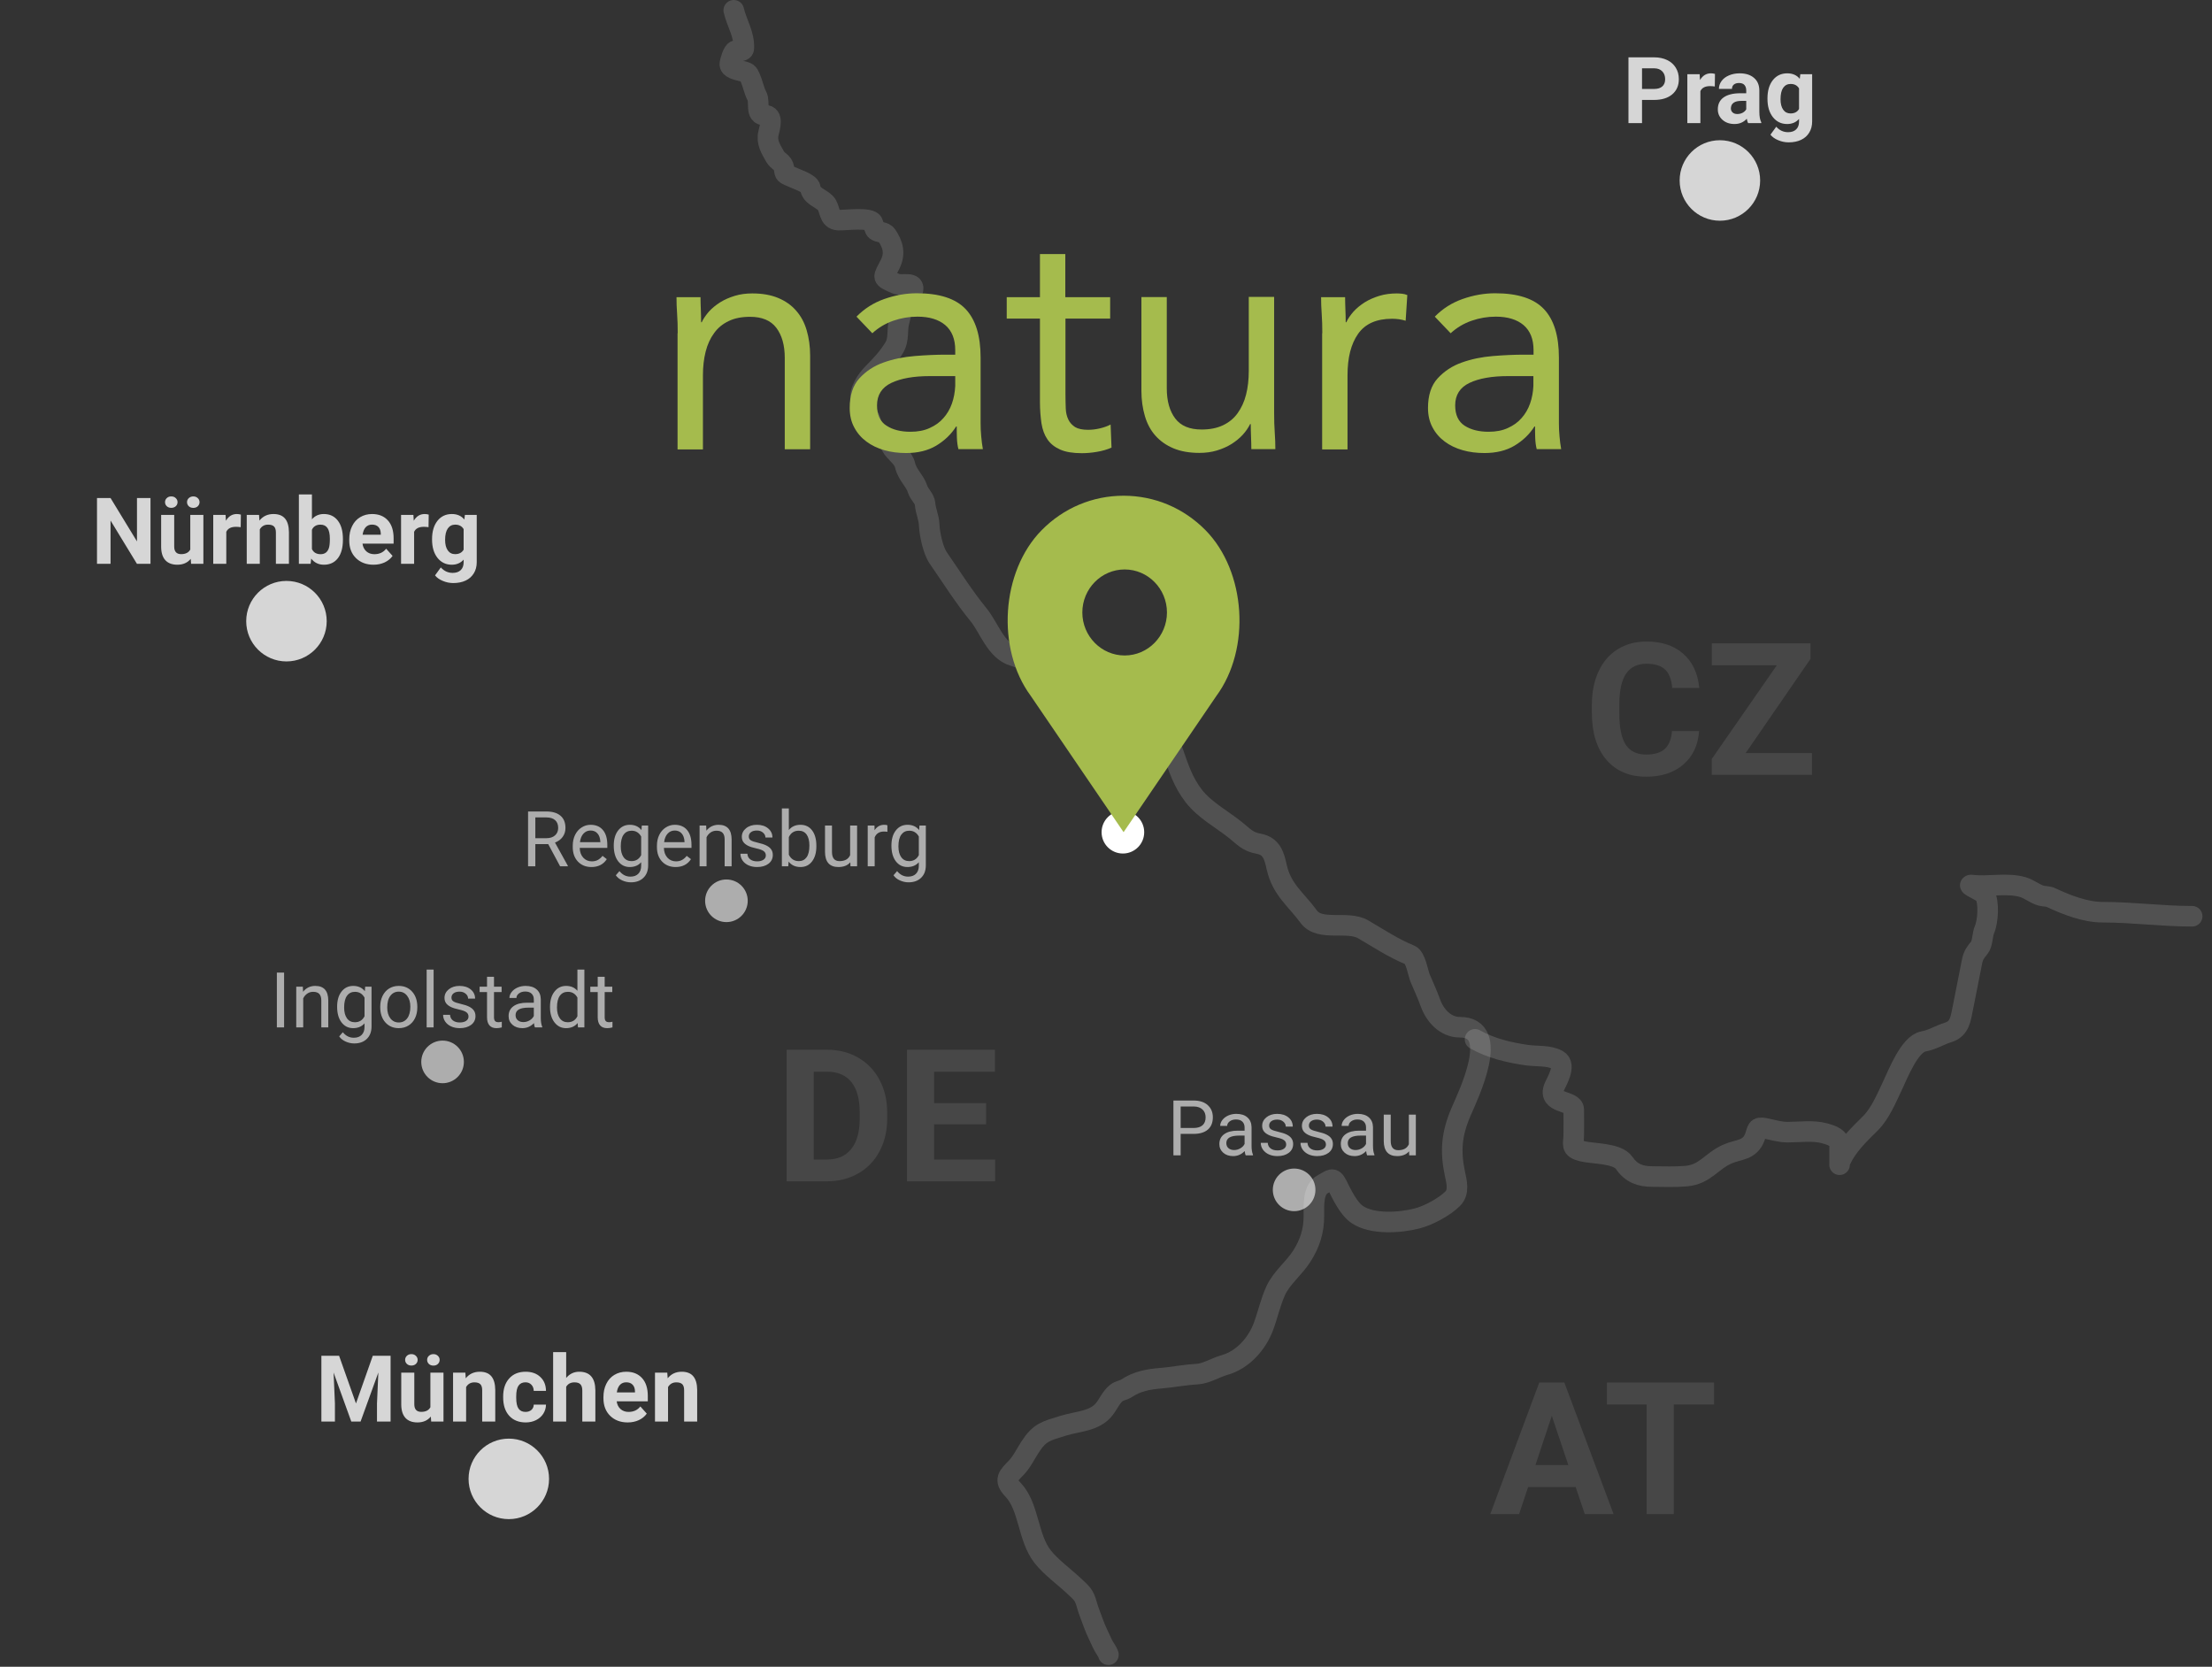 <svg width="215" height="162" viewBox="0 0 215 162" fill="none" xmlns="http://www.w3.org/2000/svg">
<rect x="0" y="0" width="215" height="162" fill="#333333" stroke="none"/>
<path d="M71.319 1C71.631 2.312 72.35 3.314 72.298 4.683C72.283 5.062 71.785 4.906 71.515 4.922C71.25 4.938 70.973 5.95 70.938 6.175C70.866 6.646 71.657 6.794 71.993 6.883C72.682 7.067 72.681 7.023 72.929 7.581C73.161 8.105 73.299 8.846 73.57 9.335C73.891 9.912 73.365 11.198 74.343 11.198C75.199 11.198 74.833 12.36 74.691 12.963C74.485 13.839 74.933 14.497 75.333 15.218C75.608 15.714 76.105 15.734 76.203 16.373C76.295 16.972 76.3 16.874 76.801 17.125C77.23 17.34 78.705 17.798 78.759 18.258C78.853 19.054 79.737 19.237 80.227 19.729C80.739 20.241 80.477 21.345 81.5 21.396C82.078 21.425 84.667 21.073 84.839 21.679C84.873 21.796 85.039 22.31 85.122 22.376C85.434 22.626 85.951 22.51 86.188 22.867C86.794 23.777 87.044 24.628 86.504 25.71C85.822 27.076 85.632 26.919 87.069 27.573C87.621 27.825 89.057 27.272 88.701 28.303C88.515 28.84 88.02 29.304 87.765 29.829C87.558 30.255 87.555 30.708 87.417 31.158C87.132 32.087 87.446 32.958 86.873 33.86C86.271 34.808 85.66 35.468 84.872 36.257C84.263 36.867 83.457 38.013 83.665 38.948C83.773 39.437 84.32 40.217 84.546 40.702C84.76 41.161 84.697 42.184 85.318 42.184C85.985 42.184 86.339 42.802 86.634 43.36C86.964 43.984 87.798 44.437 87.972 45.224C88.174 46.132 88.942 46.75 89.179 47.522C89.348 48.072 89.879 48.443 89.919 49.004C89.966 49.668 90.287 50.303 90.311 50.965C90.342 51.854 90.68 53.483 91.192 54.223C92.498 56.113 93.679 57.998 95.108 59.747C96.15 61.023 96.801 63.26 98.534 63.756C99.405 64.005 99.994 64.491 100.883 64.541C101.664 64.584 102.447 64.933 103.233 64.933C104.507 64.933 106.879 64.851 107.888 65.761C109.089 66.844 110.662 67.986 111.652 69.291C112.497 70.404 113.52 71.695 114.001 73.061C114.568 74.669 114.987 76.022 116.046 77.386C117.081 78.719 118.731 79.6 120.071 80.665C120.903 81.328 121.246 81.808 122.333 82.006C123.625 82.241 123.851 83.211 124.095 84.294C124.591 86.491 125.979 87.416 127.206 89.098C128.275 90.564 130.981 89.448 132.482 90.319C134.036 91.22 135.395 92.145 137.061 92.825C137.599 93.044 137.835 94.609 138.04 95.091C138.367 95.859 138.741 96.665 139.019 97.444C139.461 98.685 140.465 99.841 141.901 99.841C145.943 99.841 142.703 106.445 141.999 108.089C141.084 110.227 140.953 111.884 141.412 114.07C141.579 114.864 141.851 115.853 141.205 116.5C140.388 117.319 138.821 118.151 137.735 118.428C136.067 118.855 133.399 119.033 131.938 118.058C131.07 117.478 130.423 116.092 129.969 115.181C129.539 114.32 129.364 114.684 128.577 115.094C127.602 115.602 127.707 117.162 127.707 118.188C127.707 119.648 127.324 120.853 126.521 122.111C125.781 123.269 124.56 124.211 123.997 125.445C123.486 126.566 123.235 127.762 122.812 128.909C122.196 130.577 120.825 132.169 119.005 132.679C118.107 132.931 117.25 133.512 116.318 133.562C115.136 133.624 114.009 133.856 112.837 133.954C111.625 134.055 110.53 134.245 109.498 134.934C109.192 135.139 108.809 135.155 108.519 135.381C108.019 135.77 107.73 136.453 107.344 136.95C106.407 138.158 104.737 138.139 103.342 138.573C101.687 139.088 101.067 139.169 100.1 140.676C99.683 141.326 99.312 142.099 98.773 142.659C97.996 143.466 97.543 143.834 98.447 144.773C100.051 146.439 99.871 149.443 101.351 151.31C102.173 152.347 103.431 153.241 104.408 154.164C105.099 154.819 105.37 154.982 105.626 155.929C105.794 156.554 106.049 157.132 106.257 157.727C106.521 158.485 106.828 159.031 107.149 159.754C107.319 160.137 107.609 160.45 107.736 160.832" stroke="white" stroke-opacity="0.15" stroke-width="1.998" stroke-linecap="round" stroke-linejoin="round"/>
<path d="M143.37 101.017C144.894 101.885 146.678 102.306 148.406 102.554C149.324 102.685 150.555 102.553 151.397 103.022C152.31 103.53 151.241 105.211 151.049 105.691C150.401 107.314 152.941 106.913 152.963 107.838C152.983 108.665 152.963 109.495 152.963 110.322C152.963 111.219 152.612 111.601 153.768 111.891C154.836 112.158 157.185 112.05 157.858 113.024C158.554 114.031 159.403 114.353 160.621 114.353C161.711 114.353 162.82 114.409 163.906 114.31C165.744 114.141 166.329 112.864 167.887 112.174C169.025 111.67 170.082 111.86 170.584 110.474C170.823 109.817 170.724 109.505 171.509 109.657C172.273 109.805 172.978 110.039 173.761 110.039C174.878 110.039 176.246 109.844 177.328 110.148C178.046 110.349 178.808 110.559 178.808 111.422C178.808 111.927 178.808 112.432 178.808 112.937C178.808 113.533 178.757 113.077 178.895 112.784C179.601 111.286 180.682 110.297 181.821 109.156C182.764 108.211 183.379 106.711 183.942 105.528C184.478 104.401 185.61 101.467 186.944 101.224C187.841 101.061 188.486 100.614 189.391 100.331C190.491 99.987 190.575 98.998 190.794 97.923C191.101 96.423 191.38 94.914 191.686 93.413C191.806 92.828 192.024 92.558 192.393 92.105C192.702 91.728 192.678 90.816 192.894 90.329C193.219 89.597 193.366 87.675 192.905 86.941C192.698 86.612 190.943 85.936 191.686 86.026C193.266 86.216 195.083 85.775 196.614 86.222C197.247 86.407 197.762 86.876 198.387 87.05C198.744 87.149 199.024 87.084 199.366 87.246C200.837 87.944 202.694 88.662 204.358 88.662C207.336 88.662 210.087 89.055 213.071 89.055" stroke="white" stroke-opacity="0.15" stroke-width="1.998" stroke-linecap="round" stroke-linejoin="round"/>
<g opacity="0.8">
<ellipse cx="49.455" cy="143.74" rx="3.912" ry="3.912" fill="white"/>
<path d="M32.958 131.772L34.6 136.409L36.234 131.772H37.964V138.165H36.642V136.418L36.774 133.401L35.048 138.165H34.144L32.423 133.405L32.554 136.418V138.165H31.237V131.772H32.958ZM41.876 137.682C41.563 138.063 41.13 138.253 40.576 138.253C40.067 138.253 39.678 138.106 39.408 137.814C39.142 137.521 39.006 137.092 39 136.527V133.414H40.269V136.483C40.269 136.978 40.494 137.225 40.945 137.225C41.375 137.225 41.671 137.076 41.832 136.778V133.414H43.105V138.165H41.911L41.876 137.682ZM40.594 132.172C40.594 132.327 40.537 132.458 40.423 132.567C40.309 132.672 40.162 132.725 39.984 132.725C39.802 132.725 39.656 132.671 39.544 132.562C39.433 132.454 39.378 132.324 39.378 132.172C39.378 132.019 39.433 131.889 39.544 131.781C39.656 131.67 39.802 131.614 39.984 131.614C40.165 131.614 40.311 131.67 40.423 131.781C40.537 131.889 40.594 132.019 40.594 132.172ZM41.516 132.172C41.516 132.014 41.575 131.882 41.692 131.776C41.812 131.668 41.956 131.614 42.126 131.614C42.299 131.614 42.442 131.668 42.557 131.776C42.674 131.885 42.732 132.016 42.732 132.172C42.732 132.324 42.677 132.456 42.565 132.567C42.454 132.675 42.308 132.729 42.126 132.729C41.945 132.729 41.797 132.675 41.683 132.567C41.572 132.456 41.516 132.324 41.516 132.172ZM45.231 133.414L45.27 133.963C45.61 133.539 46.065 133.326 46.636 133.326C47.139 133.326 47.514 133.474 47.76 133.77C48.006 134.065 48.131 134.508 48.137 135.096V138.165H46.868V135.127C46.868 134.857 46.81 134.663 46.693 134.543C46.576 134.42 46.381 134.358 46.109 134.358C45.752 134.358 45.484 134.51 45.305 134.815V138.165H44.036V133.414H45.231ZM51.079 137.23C51.313 137.23 51.504 137.165 51.65 137.037C51.796 136.908 51.872 136.737 51.878 136.523H53.068C53.065 136.845 52.977 137.141 52.805 137.41C52.632 137.676 52.395 137.884 52.093 138.033C51.795 138.18 51.464 138.253 51.101 138.253C50.422 138.253 49.886 138.038 49.494 137.607C49.102 137.174 48.906 136.577 48.906 135.816V135.733C48.906 135.001 49.1 134.417 49.49 133.981C49.879 133.544 50.413 133.326 51.092 133.326C51.687 133.326 52.162 133.496 52.519 133.836C52.879 134.172 53.062 134.622 53.068 135.184H51.878C51.872 134.938 51.796 134.739 51.65 134.587C51.504 134.431 51.31 134.354 51.07 134.354C50.775 134.354 50.551 134.462 50.398 134.679C50.249 134.892 50.175 135.241 50.175 135.724V135.855C50.175 136.344 50.249 136.696 50.398 136.909C50.548 137.123 50.775 137.23 51.079 137.23ZM55.031 133.932C55.367 133.528 55.79 133.326 56.3 133.326C57.33 133.326 57.853 133.925 57.867 135.122V138.165H56.598V135.157C56.598 134.885 56.54 134.685 56.423 134.556C56.306 134.424 56.111 134.358 55.839 134.358C55.467 134.358 55.198 134.502 55.031 134.789V138.165H53.762V131.421H55.031V133.932ZM61.011 138.253C60.314 138.253 59.746 138.039 59.307 137.612C58.871 137.184 58.653 136.615 58.653 135.904V135.781C58.653 135.304 58.745 134.878 58.93 134.503C59.114 134.126 59.375 133.836 59.711 133.634C60.051 133.429 60.437 133.326 60.871 133.326C61.52 133.326 62.031 133.531 62.403 133.941C62.778 134.351 62.965 134.932 62.965 135.684V136.202H59.94C59.981 136.513 60.104 136.761 60.309 136.949C60.516 137.136 60.778 137.23 61.094 137.23C61.583 137.23 61.965 137.053 62.24 136.699L62.864 137.397C62.674 137.666 62.416 137.877 62.091 138.029C61.766 138.178 61.406 138.253 61.011 138.253ZM60.866 134.354C60.614 134.354 60.41 134.439 60.252 134.608C60.096 134.778 59.997 135.021 59.953 135.337H61.718V135.236C61.712 134.955 61.636 134.739 61.49 134.587C61.343 134.431 61.136 134.354 60.866 134.354ZM64.857 133.414L64.897 133.963C65.237 133.539 65.692 133.326 66.263 133.326C66.766 133.326 67.141 133.474 67.386 133.77C67.632 134.065 67.758 134.508 67.764 135.096V138.165H66.495V135.127C66.495 134.857 66.437 134.663 66.32 134.543C66.203 134.42 66.008 134.358 65.736 134.358C65.379 134.358 65.111 134.51 64.932 134.815V138.165H63.663V133.414H64.857Z" fill="white"/>
<ellipse cx="167.169" cy="17.541" rx="3.912" ry="3.912" fill="white"/>
<path d="M159.6 9.713V11.966H158.282V5.573H160.776C161.256 5.573 161.678 5.661 162.041 5.836C162.407 6.012 162.688 6.262 162.884 6.587C163.08 6.909 163.178 7.276 163.178 7.689C163.178 8.316 162.963 8.81 162.533 9.173C162.105 9.533 161.513 9.713 160.754 9.713H159.6ZM159.6 8.646H160.776C161.125 8.646 161.39 8.564 161.571 8.4C161.756 8.237 161.848 8.002 161.848 7.698C161.848 7.385 161.756 7.132 161.571 6.938C161.387 6.745 161.132 6.646 160.807 6.64H159.6V8.646ZM166.673 8.405C166.501 8.381 166.348 8.37 166.217 8.37C165.737 8.37 165.422 8.532 165.273 8.857V11.966H164.004V7.215H165.202L165.237 7.781C165.492 7.345 165.845 7.127 166.296 7.127C166.436 7.127 166.568 7.146 166.691 7.184L166.673 8.405ZM169.909 11.966C169.851 11.852 169.808 11.71 169.782 11.54C169.475 11.882 169.075 12.054 168.583 12.054C168.118 12.054 167.731 11.919 167.424 11.65C167.12 11.38 166.967 11.041 166.967 10.631C166.967 10.127 167.153 9.741 167.525 9.472C167.9 9.203 168.44 9.066 169.145 9.063H169.729V8.791C169.729 8.572 169.672 8.396 169.558 8.264C169.447 8.133 169.27 8.067 169.027 8.067C168.813 8.067 168.645 8.118 168.522 8.22C168.402 8.323 168.342 8.463 168.342 8.642H167.073C167.073 8.367 167.158 8.112 167.327 7.878C167.497 7.644 167.737 7.461 168.048 7.329C168.358 7.194 168.706 7.127 169.093 7.127C169.678 7.127 170.142 7.275 170.484 7.571C170.83 7.863 171.003 8.276 171.003 8.809V10.868C171.005 11.319 171.068 11.66 171.191 11.891V11.966H169.909ZM168.86 11.083C169.047 11.083 169.22 11.042 169.378 10.96C169.536 10.875 169.653 10.763 169.729 10.622V9.806H169.255C168.62 9.806 168.282 10.025 168.241 10.464L168.236 10.539C168.236 10.697 168.292 10.827 168.403 10.93C168.514 11.032 168.667 11.083 168.86 11.083ZM171.793 9.555C171.793 8.826 171.966 8.239 172.311 7.795C172.659 7.35 173.128 7.127 173.716 7.127C174.237 7.127 174.643 7.306 174.932 7.663L174.985 7.215H176.135V11.808C176.135 12.223 176.04 12.585 175.85 12.892C175.663 13.2 175.398 13.434 175.055 13.595C174.713 13.756 174.312 13.836 173.852 13.836C173.504 13.836 173.164 13.766 172.833 13.626C172.503 13.488 172.252 13.309 172.083 13.09L172.645 12.317C172.961 12.671 173.344 12.848 173.795 12.848C174.132 12.848 174.394 12.758 174.581 12.576C174.768 12.398 174.862 12.143 174.862 11.812V11.557C174.569 11.888 174.184 12.054 173.707 12.054C173.136 12.054 172.674 11.831 172.32 11.386C171.969 10.938 171.793 10.346 171.793 9.608V9.555ZM173.062 9.647C173.062 10.078 173.148 10.416 173.321 10.662C173.494 10.905 173.731 11.026 174.032 11.026C174.419 11.026 174.695 10.881 174.862 10.591V8.594C174.692 8.304 174.419 8.159 174.041 8.159C173.737 8.159 173.497 8.283 173.321 8.532C173.148 8.781 173.062 9.153 173.062 9.647Z" fill="white"/>
<ellipse cx="27.843" cy="60.375" rx="3.912" ry="3.912" fill="white"/>
<path d="M14.627 54.8H13.309L10.745 50.593V54.8H9.428V48.407H10.745L13.314 52.622V48.407H14.627V54.8ZM18.539 54.317C18.226 54.697 17.792 54.888 17.239 54.888C16.73 54.888 16.34 54.741 16.071 54.449C15.805 54.156 15.669 53.727 15.663 53.162V50.049H16.932V53.118C16.932 53.613 17.157 53.86 17.608 53.86C18.038 53.86 18.334 53.711 18.495 53.412V50.049H19.768V54.8H18.574L18.539 54.317ZM17.257 48.806C17.257 48.962 17.2 49.093 17.085 49.202C16.971 49.307 16.825 49.36 16.646 49.36C16.465 49.36 16.319 49.306 16.207 49.197C16.096 49.089 16.041 48.959 16.041 48.806C16.041 48.654 16.096 48.524 16.207 48.416C16.319 48.304 16.465 48.249 16.646 48.249C16.828 48.249 16.974 48.304 17.085 48.416C17.2 48.524 17.257 48.654 17.257 48.806ZM18.179 48.806C18.179 48.648 18.237 48.517 18.354 48.411C18.474 48.303 18.619 48.249 18.789 48.249C18.962 48.249 19.105 48.303 19.219 48.411C19.337 48.52 19.395 48.651 19.395 48.806C19.395 48.959 19.339 49.09 19.228 49.202C19.117 49.31 18.971 49.364 18.789 49.364C18.608 49.364 18.46 49.31 18.346 49.202C18.234 49.09 18.179 48.959 18.179 48.806ZM23.395 51.239C23.222 51.215 23.07 51.204 22.938 51.204C22.458 51.204 22.144 51.366 21.994 51.691V54.8H20.726V50.049H21.924L21.959 50.615C22.214 50.179 22.567 49.961 23.017 49.961C23.158 49.961 23.29 49.98 23.413 50.018L23.395 51.239ZM25.178 50.049L25.217 50.598C25.557 50.173 26.012 49.961 26.583 49.961C27.086 49.961 27.461 50.109 27.707 50.405C27.953 50.7 28.079 51.142 28.084 51.731V54.8H26.816V51.761C26.816 51.492 26.757 51.297 26.64 51.177C26.523 51.054 26.328 50.993 26.056 50.993C25.699 50.993 25.431 51.145 25.252 51.45V54.8H23.983V50.049H25.178ZM33.331 52.468C33.331 53.229 33.169 53.824 32.844 54.251C32.519 54.675 32.065 54.888 31.483 54.888C30.968 54.888 30.556 54.69 30.249 54.295L30.192 54.8H29.05V48.056H30.319V50.475C30.612 50.132 30.997 49.961 31.474 49.961C32.054 49.961 32.507 50.175 32.835 50.602C33.166 51.027 33.331 51.625 33.331 52.398V52.468ZM32.062 52.376C32.062 51.896 31.986 51.546 31.834 51.327C31.682 51.104 31.455 50.993 31.154 50.993C30.75 50.993 30.472 51.158 30.319 51.489V53.364C30.474 53.698 30.756 53.865 31.162 53.865C31.572 53.865 31.841 53.663 31.97 53.259C32.032 53.065 32.062 52.771 32.062 52.376ZM36.304 54.888C35.607 54.888 35.039 54.674 34.6 54.247C34.164 53.819 33.946 53.25 33.946 52.538V52.416C33.946 51.938 34.038 51.513 34.223 51.138C34.407 50.76 34.668 50.471 35.004 50.269C35.344 50.064 35.73 49.961 36.163 49.961C36.813 49.961 37.324 50.166 37.696 50.576C38.071 50.986 38.258 51.567 38.258 52.319V52.837H35.233C35.274 53.147 35.397 53.396 35.602 53.584C35.809 53.771 36.071 53.865 36.387 53.865C36.876 53.865 37.258 53.688 37.533 53.333L38.157 54.031C37.967 54.301 37.709 54.511 37.384 54.664C37.059 54.813 36.699 54.888 36.304 54.888ZM36.159 50.989C35.907 50.989 35.703 51.074 35.544 51.243C35.389 51.413 35.29 51.656 35.246 51.972H37.011V51.871C37.005 51.59 36.929 51.373 36.783 51.221C36.636 51.066 36.428 50.989 36.159 50.989ZM41.652 51.239C41.479 51.215 41.327 51.204 41.195 51.204C40.715 51.204 40.401 51.366 40.251 51.691V54.8H38.982V50.049H40.181L40.216 50.615C40.471 50.179 40.824 49.961 41.274 49.961C41.415 49.961 41.547 49.98 41.67 50.018L41.652 51.239ZM41.995 52.389C41.995 51.66 42.167 51.074 42.513 50.629C42.861 50.184 43.329 49.961 43.918 49.961C44.439 49.961 44.844 50.14 45.134 50.497L45.187 50.049H46.337V54.642C46.337 55.057 46.242 55.419 46.052 55.726C45.864 56.034 45.599 56.268 45.257 56.429C44.914 56.59 44.513 56.67 44.054 56.67C43.705 56.67 43.366 56.6 43.035 56.459C42.704 56.322 42.454 56.143 42.284 55.924L42.846 55.151C43.162 55.505 43.546 55.682 43.997 55.682C44.333 55.682 44.595 55.592 44.783 55.41C44.97 55.232 45.064 54.977 45.064 54.646V54.392C44.771 54.722 44.386 54.888 43.909 54.888C43.338 54.888 42.876 54.665 42.521 54.22C42.17 53.772 41.995 53.18 41.995 52.442V52.389ZM43.263 52.481C43.263 52.912 43.35 53.25 43.523 53.496C43.695 53.739 43.932 53.86 44.234 53.86C44.62 53.86 44.897 53.715 45.064 53.425V51.428C44.894 51.138 44.62 50.993 44.243 50.993C43.938 50.993 43.698 51.117 43.523 51.366C43.35 51.615 43.263 51.987 43.263 52.481Z" fill="white"/>
</g>
<g opacity="0.1">
<path d="M165.148 71.055C165.049 72.431 164.539 73.514 163.62 74.305C162.707 75.095 161.501 75.49 160.002 75.49C158.363 75.49 157.072 74.94 156.13 73.839C155.193 72.733 154.725 71.216 154.725 69.29V68.509C154.725 67.279 154.941 66.196 155.374 65.26C155.808 64.323 156.425 63.606 157.227 63.108C158.035 62.605 158.972 62.353 160.037 62.353C161.513 62.353 162.701 62.748 163.603 63.538C164.504 64.329 165.025 65.438 165.166 66.867H162.531C162.467 66.041 162.236 65.444 161.838 65.075C161.445 64.7 160.845 64.513 160.037 64.513C159.159 64.513 158.501 64.829 158.062 65.462C157.628 66.088 157.406 67.063 157.394 68.386V69.352C157.394 70.733 157.602 71.743 158.018 72.381C158.439 73.019 159.101 73.339 160.002 73.339C160.816 73.339 161.422 73.154 161.82 72.785C162.224 72.411 162.455 71.834 162.514 71.055H165.148ZM169.671 73.198H176.117V75.314H166.378V73.769L172.7 64.662H166.386V62.528H175.976V64.039L169.671 73.198Z" fill="white"/>
<path d="M153.149 144.531H148.53L147.652 147.165H144.85L149.61 134.379H152.051L156.837 147.165H154.036L153.149 144.531ZM149.241 142.397H152.438L150.831 137.611L149.241 142.397ZM166.602 136.513H162.686V147.165H160.051V136.513H156.187V134.379H166.602V136.513Z" fill="white"/>
<path d="M76.458 114.816V102.03H80.392C81.516 102.03 82.52 102.285 83.404 102.794C84.294 103.298 84.988 104.018 85.485 104.955C85.983 105.886 86.232 106.945 86.232 108.134V108.722C86.232 109.91 85.986 110.967 85.494 111.892C85.008 112.817 84.32 113.534 83.43 114.044C82.54 114.553 81.537 114.811 80.418 114.816H76.458ZM79.092 104.164V112.7H80.366C81.396 112.7 82.183 112.363 82.728 111.69C83.272 111.017 83.55 110.054 83.562 108.801V108.125C83.562 106.825 83.293 105.842 82.754 105.174C82.216 104.501 81.428 104.164 80.392 104.164H79.092ZM95.847 109.275H90.789V112.7H96.726V114.816H88.155V102.03H96.708V104.164H90.789V107.212H95.847V109.275Z" fill="white"/>
</g>
<g opacity="0.6">
<ellipse cx="43.017" cy="103.212" rx="2.071" ry="2.071" fill="white"/>
<path d="M27.613 99.858H26.91V94.53H27.613V99.858ZM29.435 95.899L29.457 96.397C29.759 96.016 30.154 95.826 30.642 95.826C31.479 95.826 31.901 96.298 31.908 97.242V99.858H31.231V97.238C31.229 96.953 31.163 96.742 31.034 96.605C30.907 96.469 30.708 96.4 30.437 96.4C30.218 96.4 30.025 96.459 29.859 96.576C29.693 96.693 29.564 96.847 29.471 97.037V99.858H28.794V95.899H29.435ZM32.768 97.846C32.768 97.228 32.911 96.738 33.196 96.374C33.482 96.009 33.86 95.826 34.331 95.826C34.813 95.826 35.19 95.996 35.461 96.338L35.494 95.899H36.112V99.763C36.112 100.275 35.96 100.679 35.655 100.974C35.353 101.269 34.945 101.417 34.433 101.417C34.148 101.417 33.868 101.356 33.595 101.234C33.322 101.112 33.113 100.945 32.969 100.732L33.321 100.326C33.611 100.685 33.966 100.864 34.385 100.864C34.715 100.864 34.971 100.771 35.154 100.586C35.339 100.401 35.432 100.14 35.432 99.803V99.463C35.161 99.775 34.792 99.931 34.323 99.931C33.86 99.931 33.484 99.745 33.196 99.371C32.911 98.998 32.768 98.489 32.768 97.846ZM33.449 97.922C33.449 98.369 33.54 98.72 33.723 98.976C33.906 99.23 34.162 99.357 34.492 99.357C34.918 99.357 35.232 99.163 35.432 98.775V96.967C35.225 96.589 34.913 96.4 34.499 96.4C34.169 96.4 33.912 96.528 33.727 96.784C33.541 97.04 33.449 97.42 33.449 97.922ZM36.958 97.842C36.958 97.454 37.033 97.105 37.185 96.795C37.338 96.486 37.55 96.246 37.821 96.078C38.094 95.91 38.405 95.826 38.754 95.826C39.293 95.826 39.729 96.012 40.06 96.385C40.395 96.759 40.562 97.255 40.562 97.875V97.922C40.562 98.308 40.487 98.654 40.339 98.962C40.192 99.266 39.981 99.504 39.706 99.675C39.432 99.846 39.118 99.931 38.762 99.931C38.225 99.931 37.789 99.745 37.455 99.371C37.124 98.998 36.958 98.504 36.958 97.889V97.842ZM37.638 97.922C37.638 98.361 37.739 98.714 37.942 98.98C38.147 99.246 38.42 99.379 38.762 99.379C39.105 99.379 39.379 99.244 39.581 98.976C39.784 98.705 39.885 98.327 39.885 97.842C39.885 97.408 39.781 97.056 39.574 96.788C39.369 96.517 39.096 96.382 38.754 96.382C38.42 96.382 38.151 96.515 37.946 96.781C37.741 97.047 37.638 97.427 37.638 97.922ZM42.146 99.858H41.469V94.238H42.146V99.858ZM45.538 98.808C45.538 98.625 45.468 98.483 45.33 98.383C45.193 98.281 44.953 98.193 44.609 98.12C44.267 98.047 43.995 97.959 43.793 97.856C43.593 97.754 43.444 97.632 43.346 97.49C43.251 97.349 43.204 97.181 43.204 96.986C43.204 96.661 43.34 96.387 43.613 96.162C43.889 95.938 44.24 95.826 44.667 95.826C45.116 95.826 45.48 95.942 45.758 96.173C46.038 96.405 46.178 96.701 46.178 97.062H45.498C45.498 96.877 45.419 96.717 45.26 96.583C45.104 96.449 44.906 96.382 44.667 96.382C44.421 96.382 44.228 96.436 44.089 96.543C43.95 96.65 43.88 96.79 43.88 96.964C43.88 97.127 43.945 97.25 44.075 97.333C44.204 97.416 44.437 97.495 44.773 97.571C45.112 97.647 45.387 97.737 45.597 97.842C45.806 97.947 45.961 98.073 46.061 98.222C46.164 98.369 46.215 98.548 46.215 98.76C46.215 99.114 46.074 99.398 45.791 99.613C45.508 99.825 45.14 99.931 44.689 99.931C44.372 99.931 44.092 99.875 43.848 99.763C43.604 99.651 43.412 99.494 43.273 99.294C43.136 99.092 43.068 98.874 43.068 98.639H43.745C43.757 98.866 43.848 99.047 44.016 99.181C44.187 99.313 44.411 99.379 44.689 99.379C44.945 99.379 45.15 99.327 45.304 99.225C45.46 99.12 45.538 98.981 45.538 98.808ZM48.015 94.94V95.899H48.754V96.422H48.015V98.877C48.015 99.036 48.048 99.155 48.114 99.236C48.18 99.314 48.292 99.353 48.451 99.353C48.529 99.353 48.636 99.338 48.773 99.309V99.858C48.594 99.907 48.421 99.931 48.253 99.931C47.951 99.931 47.722 99.84 47.569 99.657C47.415 99.474 47.338 99.214 47.338 98.877V96.422H46.617V95.899H47.338V94.94H48.015ZM51.992 99.858C51.953 99.78 51.922 99.641 51.897 99.441C51.583 99.768 51.207 99.931 50.77 99.931C50.38 99.931 50.059 99.821 49.808 99.602C49.559 99.38 49.435 99.099 49.435 98.76C49.435 98.348 49.591 98.028 49.903 97.802C50.218 97.572 50.659 97.458 51.228 97.458H51.886V97.147C51.886 96.91 51.816 96.722 51.674 96.583C51.533 96.442 51.324 96.371 51.048 96.371C50.807 96.371 50.605 96.432 50.441 96.554C50.278 96.676 50.196 96.823 50.196 96.997H49.515C49.515 96.799 49.585 96.609 49.724 96.426C49.865 96.24 50.056 96.094 50.295 95.987C50.536 95.879 50.801 95.826 51.089 95.826C51.545 95.826 51.902 95.94 52.161 96.17C52.419 96.397 52.554 96.71 52.563 97.11V98.932C52.563 99.296 52.61 99.585 52.702 99.799V99.858H51.992ZM50.869 99.342C51.081 99.342 51.283 99.287 51.473 99.177C51.663 99.068 51.801 98.925 51.886 98.749V97.937H51.356C50.526 97.937 50.112 98.18 50.112 98.665C50.112 98.877 50.183 99.043 50.324 99.163C50.465 99.282 50.647 99.342 50.869 99.342ZM53.46 97.846C53.46 97.238 53.604 96.75 53.892 96.382C54.179 96.011 54.556 95.826 55.022 95.826C55.486 95.826 55.853 95.984 56.123 96.301V94.238H56.8V99.858H56.178L56.145 99.433C55.875 99.765 55.498 99.931 55.015 99.931C54.556 99.931 54.182 99.743 53.892 99.368C53.604 98.992 53.46 98.502 53.46 97.897V97.846ZM54.137 97.922C54.137 98.371 54.229 98.722 54.415 98.976C54.6 99.23 54.856 99.357 55.183 99.357C55.612 99.357 55.926 99.164 56.123 98.778V96.96C55.921 96.587 55.61 96.4 55.191 96.4C54.859 96.4 54.6 96.528 54.415 96.784C54.229 97.04 54.137 97.42 54.137 97.922ZM58.773 94.94V95.899H59.512V96.422H58.773V98.877C58.773 99.036 58.806 99.155 58.871 99.236C58.937 99.314 59.05 99.353 59.208 99.353C59.286 99.353 59.394 99.338 59.53 99.309V99.858C59.352 99.907 59.179 99.931 59.011 99.931C58.708 99.931 58.48 99.84 58.326 99.657C58.173 99.474 58.096 99.214 58.096 98.877V96.422H57.375V95.899H58.096V94.94H58.773Z" fill="white"/>
<ellipse cx="125.785" cy="115.648" rx="2.071" ry="2.071" fill="white"/>
<path d="M114.757 110.208V112.294H114.054V106.966H116.019C116.602 106.966 117.058 107.115 117.388 107.413C117.719 107.71 117.885 108.104 117.885 108.595C117.885 109.112 117.723 109.511 117.399 109.791C117.077 110.069 116.614 110.208 116.012 110.208H114.757ZM114.757 109.634H116.019C116.395 109.634 116.683 109.546 116.883 109.37C117.083 109.192 117.183 108.936 117.183 108.602C117.183 108.285 117.083 108.031 116.883 107.841C116.683 107.651 116.408 107.552 116.059 107.545H114.757V109.634ZM121.076 112.294C121.037 112.216 121.005 112.077 120.981 111.877C120.666 112.204 120.29 112.367 119.854 112.367C119.464 112.367 119.143 112.257 118.892 112.038C118.643 111.816 118.518 111.535 118.518 111.196C118.518 110.784 118.674 110.464 118.987 110.238C119.301 110.008 119.743 109.894 120.311 109.894H120.97V109.583C120.97 109.346 120.899 109.158 120.758 109.019C120.616 108.878 120.408 108.807 120.132 108.807C119.89 108.807 119.688 108.868 119.525 108.99C119.361 109.112 119.279 109.259 119.279 109.433H118.599C118.599 109.235 118.668 109.045 118.807 108.862C118.949 108.676 119.139 108.53 119.378 108.423C119.62 108.315 119.884 108.262 120.172 108.262C120.628 108.262 120.986 108.376 121.244 108.606C121.503 108.833 121.637 109.146 121.647 109.546V111.368C121.647 111.732 121.693 112.021 121.786 112.235V112.294H121.076ZM119.953 111.778C120.165 111.778 120.366 111.723 120.556 111.613C120.747 111.504 120.884 111.361 120.97 111.185V110.373H120.439C119.61 110.373 119.195 110.616 119.195 111.101C119.195 111.313 119.266 111.479 119.407 111.599C119.549 111.718 119.731 111.778 119.953 111.778ZM125.013 111.244C125.013 111.061 124.944 110.919 124.804 110.819C124.668 110.717 124.428 110.629 124.084 110.556C123.742 110.483 123.47 110.395 123.268 110.292C123.068 110.19 122.919 110.068 122.821 109.927C122.726 109.785 122.679 109.617 122.679 109.422C122.679 109.097 122.815 108.823 123.088 108.598C123.364 108.374 123.715 108.262 124.142 108.262C124.591 108.262 124.954 108.378 125.233 108.609C125.513 108.841 125.653 109.137 125.653 109.498H124.973C124.973 109.313 124.894 109.153 124.735 109.019C124.579 108.885 124.381 108.818 124.142 108.818C123.896 108.818 123.703 108.872 123.564 108.979C123.425 109.086 123.356 109.226 123.356 109.4C123.356 109.563 123.42 109.686 123.549 109.769C123.679 109.852 123.912 109.931 124.248 110.007C124.587 110.083 124.862 110.173 125.072 110.278C125.281 110.383 125.436 110.51 125.536 110.658C125.639 110.805 125.69 110.984 125.69 111.196C125.69 111.55 125.548 111.834 125.266 112.049C124.983 112.261 124.615 112.367 124.164 112.367C123.847 112.367 123.567 112.311 123.323 112.199C123.079 112.087 122.887 111.93 122.748 111.73C122.612 111.528 122.543 111.31 122.543 111.075H123.22C123.232 111.302 123.323 111.483 123.491 111.617C123.662 111.749 123.886 111.815 124.164 111.815C124.42 111.815 124.625 111.763 124.779 111.661C124.935 111.556 125.013 111.417 125.013 111.244ZM128.877 111.244C128.877 111.061 128.807 110.919 128.668 110.819C128.532 110.717 128.292 110.629 127.948 110.556C127.606 110.483 127.334 110.395 127.132 110.292C126.932 110.19 126.783 110.068 126.685 109.927C126.59 109.785 126.543 109.617 126.543 109.422C126.543 109.097 126.679 108.823 126.952 108.598C127.228 108.374 127.579 108.262 128.006 108.262C128.455 108.262 128.818 108.378 129.096 108.609C129.377 108.841 129.517 109.137 129.517 109.498H128.837C128.837 109.313 128.757 109.153 128.599 109.019C128.443 108.885 128.245 108.818 128.006 108.818C127.76 108.818 127.567 108.872 127.428 108.979C127.289 109.086 127.219 109.226 127.219 109.4C127.219 109.563 127.284 109.686 127.413 109.769C127.543 109.852 127.776 109.931 128.112 110.007C128.451 110.083 128.726 110.173 128.935 110.278C129.145 110.383 129.3 110.51 129.4 110.658C129.503 110.805 129.554 110.984 129.554 111.196C129.554 111.55 129.412 111.834 129.129 112.049C128.846 112.261 128.479 112.367 128.028 112.367C127.711 112.367 127.43 112.311 127.186 112.199C126.943 112.087 126.751 111.93 126.612 111.73C126.475 111.528 126.407 111.31 126.407 111.075H127.084C127.096 111.302 127.186 111.483 127.355 111.617C127.526 111.749 127.75 111.815 128.028 111.815C128.284 111.815 128.489 111.763 128.643 111.661C128.799 111.556 128.877 111.417 128.877 111.244ZM132.88 112.294C132.841 112.216 132.809 112.077 132.785 111.877C132.47 112.204 132.094 112.367 131.658 112.367C131.267 112.367 130.947 112.257 130.695 112.038C130.447 111.816 130.322 111.535 130.322 111.196C130.322 110.784 130.478 110.464 130.791 110.238C131.105 110.008 131.547 109.894 132.115 109.894H132.774V109.583C132.774 109.346 132.703 109.158 132.562 109.019C132.42 108.878 132.212 108.807 131.936 108.807C131.694 108.807 131.492 108.868 131.328 108.99C131.165 109.112 131.083 109.259 131.083 109.433H130.403C130.403 109.235 130.472 109.045 130.611 108.862C130.753 108.676 130.943 108.53 131.182 108.423C131.424 108.315 131.688 108.262 131.976 108.262C132.432 108.262 132.79 108.376 133.048 108.606C133.307 108.833 133.441 109.146 133.451 109.546V111.368C133.451 111.732 133.497 112.021 133.59 112.235V112.294H132.88ZM131.757 111.778C131.969 111.778 132.17 111.723 132.36 111.613C132.551 111.504 132.688 111.361 132.774 111.185V110.373H132.243C131.414 110.373 130.999 110.616 130.999 111.101C130.999 111.313 131.07 111.479 131.211 111.599C131.353 111.718 131.535 111.778 131.757 111.778ZM136.956 111.902C136.693 112.212 136.306 112.367 135.796 112.367C135.374 112.367 135.052 112.245 134.83 112.001C134.611 111.755 134.5 111.391 134.497 110.911V108.335H135.174V110.893C135.174 111.493 135.418 111.793 135.906 111.793C136.423 111.793 136.767 111.6 136.938 111.215V108.335H137.615V112.294H136.971L136.956 111.902Z" fill="white"/>
<ellipse cx="70.606" cy="87.552" rx="2.071" ry="2.071" fill="white"/>
<path d="M53.285 82.043H52.033V84.198H51.327V78.871H53.091C53.691 78.871 54.152 79.007 54.474 79.281C54.798 79.554 54.961 79.951 54.961 80.473C54.961 80.805 54.87 81.094 54.69 81.341C54.512 81.587 54.263 81.771 53.943 81.893L55.195 84.154V84.198H54.441L53.285 82.043ZM52.033 81.469H53.113C53.462 81.469 53.738 81.378 53.943 81.198C54.151 81.017 54.254 80.776 54.254 80.473C54.254 80.144 54.156 79.892 53.958 79.716C53.763 79.54 53.48 79.451 53.109 79.449H52.033V81.469ZM57.485 84.271C56.949 84.271 56.512 84.096 56.175 83.745C55.839 83.391 55.67 82.919 55.67 82.329V82.204C55.67 81.811 55.745 81.461 55.894 81.154C56.045 80.844 56.255 80.603 56.523 80.43C56.794 80.254 57.086 80.166 57.401 80.166C57.916 80.166 58.316 80.336 58.601 80.675C58.887 81.014 59.029 81.499 59.029 82.131V82.413H56.347C56.357 82.803 56.47 83.119 56.688 83.36C56.907 83.599 57.185 83.719 57.522 83.719C57.761 83.719 57.963 83.67 58.129 83.573C58.295 83.475 58.44 83.346 58.565 83.185L58.978 83.507C58.646 84.016 58.149 84.271 57.485 84.271ZM57.401 80.722C57.128 80.722 56.898 80.822 56.713 81.022C56.528 81.22 56.413 81.498 56.369 81.856H58.352V81.805C58.333 81.461 58.24 81.195 58.074 81.008C57.908 80.817 57.684 80.722 57.401 80.722ZM59.655 82.186C59.655 81.569 59.798 81.078 60.083 80.715C60.368 80.349 60.747 80.166 61.217 80.166C61.7 80.166 62.077 80.337 62.348 80.678L62.381 80.239H62.999V84.103C62.999 84.615 62.847 85.019 62.542 85.314C62.239 85.609 61.832 85.757 61.32 85.757C61.034 85.757 60.755 85.696 60.482 85.574C60.209 85.452 60 85.285 59.856 85.073L60.208 84.667C60.498 85.025 60.853 85.204 61.272 85.204C61.602 85.204 61.858 85.112 62.041 84.926C62.226 84.741 62.319 84.48 62.319 84.143V83.803C62.048 84.115 61.678 84.271 61.21 84.271C60.747 84.271 60.371 84.085 60.083 83.712C59.798 83.338 59.655 82.83 59.655 82.186ZM60.336 82.263C60.336 82.709 60.427 83.06 60.61 83.316C60.793 83.57 61.049 83.697 61.378 83.697C61.805 83.697 62.119 83.503 62.319 83.115V81.308C62.111 80.93 61.8 80.74 61.386 80.74C61.056 80.74 60.799 80.869 60.614 81.125C60.428 81.381 60.336 81.76 60.336 82.263ZM65.667 84.271C65.13 84.271 64.693 84.096 64.357 83.745C64.02 83.391 63.852 82.919 63.852 82.329V82.204C63.852 81.811 63.926 81.461 64.075 81.154C64.226 80.844 64.436 80.603 64.704 80.43C64.975 80.254 65.268 80.166 65.583 80.166C66.097 80.166 66.497 80.336 66.783 80.675C67.068 81.014 67.211 81.499 67.211 82.131V82.413H64.529C64.538 82.803 64.652 83.119 64.869 83.36C65.089 83.599 65.367 83.719 65.703 83.719C65.942 83.719 66.145 83.67 66.311 83.573C66.477 83.475 66.622 83.346 66.746 83.185L67.16 83.507C66.828 84.016 66.33 84.271 65.667 84.271ZM65.583 80.722C65.309 80.722 65.08 80.822 64.895 81.022C64.709 81.22 64.595 81.498 64.551 81.856H66.534V81.805C66.514 81.461 66.422 81.195 66.256 81.008C66.09 80.817 65.865 80.722 65.583 80.722ZM68.638 80.239L68.66 80.737C68.962 80.356 69.357 80.166 69.845 80.166C70.682 80.166 71.104 80.638 71.111 81.582V84.198H70.434V81.578C70.432 81.293 70.366 81.082 70.237 80.945C70.11 80.809 69.911 80.74 69.64 80.74C69.421 80.74 69.228 80.799 69.062 80.916C68.896 81.033 68.767 81.187 68.674 81.377V84.198H67.998V80.239H68.638ZM74.437 83.148C74.437 82.965 74.368 82.824 74.229 82.724C74.092 82.621 73.852 82.533 73.508 82.46C73.166 82.387 72.894 82.299 72.692 82.197C72.492 82.094 72.343 81.972 72.246 81.831C72.15 81.689 72.103 81.521 72.103 81.326C72.103 81.001 72.24 80.727 72.513 80.503C72.788 80.278 73.14 80.166 73.567 80.166C74.015 80.166 74.379 80.282 74.657 80.514C74.937 80.745 75.078 81.042 75.078 81.403H74.397C74.397 81.217 74.318 81.058 74.159 80.923C74.003 80.789 73.806 80.722 73.567 80.722C73.32 80.722 73.127 80.776 72.988 80.883C72.849 80.99 72.78 81.131 72.78 81.304C72.78 81.467 72.844 81.591 72.974 81.674C73.103 81.757 73.336 81.836 73.673 81.911C74.012 81.987 74.286 82.077 74.496 82.182C74.706 82.287 74.861 82.414 74.961 82.563C75.063 82.709 75.114 82.888 75.114 83.1C75.114 83.454 74.973 83.738 74.69 83.953C74.407 84.165 74.04 84.271 73.588 84.271C73.271 84.271 72.991 84.215 72.747 84.103C72.503 83.991 72.311 83.835 72.172 83.635C72.036 83.432 71.968 83.214 71.968 82.98H72.644C72.657 83.207 72.747 83.387 72.915 83.521C73.086 83.653 73.31 83.719 73.588 83.719C73.845 83.719 74.049 83.668 74.203 83.565C74.359 83.46 74.437 83.321 74.437 83.148ZM79.348 82.263C79.348 82.868 79.209 83.354 78.931 83.723C78.653 84.088 78.279 84.271 77.811 84.271C77.311 84.271 76.924 84.095 76.651 83.741L76.618 84.198H75.996V78.578H76.673V80.675C76.946 80.336 77.323 80.166 77.804 80.166C78.284 80.166 78.661 80.348 78.934 80.711C79.21 81.075 79.348 81.572 79.348 82.204V82.263ZM78.671 82.186C78.671 81.725 78.582 81.369 78.404 81.117C78.226 80.866 77.969 80.74 77.635 80.74C77.189 80.74 76.868 80.948 76.673 81.362V83.075C76.88 83.49 77.204 83.697 77.643 83.697C77.967 83.697 78.219 83.571 78.4 83.32C78.581 83.069 78.671 82.691 78.671 82.186ZM82.648 83.807C82.385 84.117 81.998 84.271 81.488 84.271C81.066 84.271 80.744 84.15 80.522 83.906C80.303 83.659 80.192 83.296 80.189 82.815V80.239H80.866V82.797C80.866 83.397 81.11 83.697 81.598 83.697C82.115 83.697 82.459 83.504 82.63 83.119V80.239H83.307V84.198H82.663L82.648 83.807ZM86.252 80.847C86.15 80.829 86.039 80.821 85.919 80.821C85.475 80.821 85.174 81.01 85.016 81.388V84.198H84.339V80.239H84.997L85.008 80.697C85.23 80.343 85.545 80.166 85.952 80.166C86.084 80.166 86.184 80.183 86.252 80.217V80.847ZM86.644 82.186C86.644 81.569 86.787 81.078 87.072 80.715C87.357 80.349 87.735 80.166 88.206 80.166C88.689 80.166 89.066 80.337 89.337 80.678L89.37 80.239H89.988V84.103C89.988 84.615 89.836 85.019 89.531 85.314C89.228 85.609 88.821 85.757 88.309 85.757C88.023 85.757 87.744 85.696 87.471 85.574C87.198 85.452 86.989 85.285 86.845 85.073L87.196 84.667C87.487 85.025 87.841 85.204 88.261 85.204C88.59 85.204 88.847 85.112 89.029 84.926C89.215 84.741 89.308 84.48 89.308 84.143V83.803C89.037 84.115 88.667 84.271 88.199 84.271C87.735 84.271 87.36 84.085 87.072 83.712C86.787 83.338 86.644 82.83 86.644 82.186ZM87.324 82.263C87.324 82.709 87.416 83.06 87.599 83.316C87.782 83.57 88.038 83.697 88.367 83.697C88.794 83.697 89.108 83.503 89.308 83.115V81.308C89.1 80.93 88.789 80.74 88.374 80.74C88.045 80.74 87.788 80.869 87.602 81.125C87.417 81.381 87.324 81.76 87.324 82.263Z" fill="white"/>
</g>
<ellipse cx="109.142" cy="80.887" rx="2.071" ry="2.071" fill="white"/>
<path d="M117.176 51.536C115.048 49.373 112.218 48.182 109.209 48.182C106.199 48.182 103.37 49.373 101.242 51.536C97.304 55.539 96.815 63.069 100.183 67.632L109.209 80.883L118.222 67.651C121.603 63.069 121.114 55.539 117.176 51.536ZM109.313 63.709C107.046 63.709 105.2 61.833 105.2 59.529C105.2 57.224 107.046 55.348 109.313 55.348C111.58 55.348 113.425 57.224 113.425 59.529C113.425 61.833 111.58 63.709 109.313 63.709Z" fill="#A5BB4D"/>
<path d="M65.872 32.39C65.872 31.716 65.857 31.085 65.813 30.499C65.769 29.912 65.755 29.369 65.755 28.886H68.088C68.088 29.282 68.103 29.692 68.118 30.088C68.132 30.484 68.147 30.895 68.147 31.32H68.206C68.367 30.968 68.617 30.616 68.91 30.279C69.218 29.941 69.585 29.648 69.996 29.384C70.422 29.12 70.891 28.915 71.42 28.754C71.948 28.592 72.52 28.519 73.122 28.519C74.091 28.519 74.927 28.666 75.632 28.959C76.336 29.252 76.923 29.663 77.378 30.191C77.848 30.719 78.185 31.349 78.405 32.097C78.626 32.845 78.743 33.666 78.743 34.546V43.666H76.277V34.795C76.277 33.549 75.999 32.581 75.456 31.862C74.912 31.144 74.061 30.792 72.902 30.792C72.095 30.792 71.405 30.924 70.832 31.203C70.246 31.481 69.776 31.862 69.409 32.376C69.042 32.874 68.763 33.475 68.587 34.179C68.411 34.868 68.323 35.645 68.323 36.481V43.681H65.857V32.39H65.872Z" fill="#A5BB4D"/>
<path d="M83.248 30.777C84.011 30 84.907 29.428 85.949 29.062C86.991 28.695 88.047 28.504 89.119 28.504C91.305 28.504 92.891 29.018 93.859 30.044C94.828 31.07 95.312 32.639 95.312 34.751V41.1C95.312 41.526 95.327 41.965 95.371 42.405C95.415 42.86 95.459 43.271 95.532 43.652H93.155C93.067 43.315 93.023 42.948 93.008 42.537C92.993 42.127 92.993 41.76 92.993 41.452H92.934C92.45 42.215 91.804 42.831 90.997 43.315C90.19 43.798 89.207 44.033 88.077 44.033C87.314 44.033 86.609 43.945 85.949 43.755C85.288 43.564 84.701 43.285 84.217 42.919C83.718 42.552 83.322 42.097 83.028 41.54C82.735 40.998 82.588 40.367 82.588 39.649C82.588 38.432 82.896 37.464 83.527 36.775C84.158 36.085 84.951 35.558 85.875 35.235C86.815 34.898 87.827 34.692 88.913 34.604C89.999 34.516 90.997 34.472 91.892 34.472H92.846V34.032C92.846 32.962 92.524 32.156 91.878 31.598C91.232 31.056 90.337 30.777 89.177 30.777C88.37 30.777 87.592 30.909 86.829 31.173C86.066 31.437 85.376 31.848 84.789 32.39L83.248 30.777ZM90.395 36.555C88.811 36.555 87.563 36.775 86.638 37.215C85.714 37.654 85.244 38.388 85.244 39.399C85.244 40.323 85.552 40.983 86.169 41.379C86.785 41.775 87.563 41.965 88.488 41.965C89.207 41.965 89.838 41.848 90.366 41.599C90.894 41.364 91.35 41.042 91.702 40.631C92.054 40.235 92.333 39.766 92.524 39.223C92.714 38.681 92.817 38.109 92.846 37.508V36.555H90.395Z" fill="#A5BB4D"/>
<path d="M107.919 30.968H103.56V38.358C103.56 38.842 103.575 39.297 103.589 39.707C103.604 40.118 103.692 40.47 103.839 40.778C103.986 41.086 104.206 41.32 104.499 41.511C104.793 41.687 105.218 41.775 105.761 41.775C106.128 41.775 106.495 41.731 106.877 41.643C107.258 41.555 107.611 41.438 107.948 41.262L108.036 43.505C107.611 43.696 107.141 43.828 106.627 43.916C106.114 44.004 105.615 44.048 105.16 44.048C104.279 44.048 103.575 43.931 103.046 43.696C102.518 43.461 102.107 43.139 101.814 42.713C101.52 42.288 101.329 41.775 101.227 41.144C101.139 40.529 101.08 39.839 101.08 39.077V30.968H97.851V28.886H101.08V24.692H103.545V28.886H107.904V30.968H107.919Z" fill="#A5BB4D"/>
<path d="M123.842 40.147C123.842 40.822 123.857 41.452 123.901 42.039C123.945 42.626 123.96 43.168 123.96 43.652H121.626C121.626 43.256 121.612 42.846 121.597 42.45C121.582 42.054 121.568 41.643 121.568 41.218H121.509C121.333 41.57 121.098 41.922 120.79 42.259C120.482 42.596 120.115 42.889 119.704 43.153C119.278 43.417 118.808 43.623 118.28 43.784C117.752 43.945 117.179 44.019 116.578 44.019C115.609 44.019 114.773 43.872 114.068 43.579C113.364 43.285 112.777 42.875 112.307 42.347C111.837 41.819 111.5 41.188 111.28 40.441C111.06 39.693 110.942 38.872 110.942 37.992V28.871H113.408V37.743C113.408 38.989 113.687 39.957 114.23 40.675C114.773 41.394 115.624 41.746 116.798 41.746C117.59 41.746 118.28 41.614 118.867 41.335C119.454 41.056 119.924 40.675 120.291 40.162C120.658 39.649 120.937 39.062 121.113 38.358C121.289 37.669 121.377 36.892 121.377 36.056V28.856H123.842V40.147Z" fill="#A5BB4D"/>
<path d="M128.524 32.39C128.524 31.716 128.509 31.085 128.465 30.499C128.421 29.912 128.406 29.369 128.406 28.886H130.74C130.74 29.282 130.755 29.692 130.769 30.088C130.784 30.484 130.799 30.895 130.799 31.32H130.857C131.019 30.968 131.268 30.616 131.562 30.279C131.87 29.941 132.237 29.648 132.648 29.384C133.073 29.12 133.543 28.915 134.071 28.754C134.6 28.592 135.172 28.519 135.774 28.519C135.935 28.519 136.111 28.534 136.273 28.548C136.449 28.563 136.61 28.607 136.787 28.68L136.625 31.173C136.199 31.041 135.759 30.983 135.304 30.983C133.793 30.983 132.692 31.466 132.002 32.449C131.312 33.431 130.975 34.766 130.975 36.481V43.681H128.509V32.39H128.524Z" fill="#A5BB4D"/>
<path d="M139.458 30.777C140.221 30 141.116 29.428 142.158 29.062C143.2 28.695 144.257 28.504 145.328 28.504C147.515 28.504 149.1 29.018 150.068 30.044C151.037 31.07 151.521 32.639 151.521 34.751V41.1C151.521 41.526 151.536 41.965 151.58 42.405C151.624 42.86 151.668 43.271 151.741 43.652H149.364C149.276 43.315 149.232 42.948 149.217 42.537C149.202 42.127 149.202 41.76 149.202 41.452H149.144C148.659 42.215 148.014 42.831 147.206 43.315C146.399 43.798 145.416 44.033 144.286 44.033C143.523 44.033 142.818 43.945 142.158 43.755C141.498 43.564 140.91 43.285 140.426 42.919C139.927 42.552 139.531 42.097 139.237 41.54C138.944 40.998 138.797 40.367 138.797 39.649C138.797 38.432 139.105 37.464 139.736 36.775C140.367 36.085 141.16 35.558 142.085 35.235C143.024 34.898 144.036 34.692 145.123 34.604C146.209 34.516 147.207 34.472 148.102 34.472H149.056V34.032C149.056 32.962 148.733 32.156 148.087 31.598C147.441 31.056 146.546 30.777 145.387 30.777C144.579 30.777 143.802 30.909 143.039 31.173C142.275 31.437 141.586 31.848 140.999 32.39L139.458 30.777ZM146.59 36.555C145.005 36.555 143.758 36.775 142.833 37.215C141.908 37.654 141.439 38.388 141.439 39.399C141.439 40.323 141.747 40.983 142.363 41.379C142.98 41.775 143.758 41.965 144.682 41.965C145.401 41.965 146.032 41.848 146.561 41.599C147.089 41.364 147.544 41.042 147.896 40.631C148.248 40.235 148.527 39.766 148.718 39.223C148.909 38.681 149.012 38.109 149.041 37.508V36.555H146.59Z" fill="#A5BB4D"/>
</svg>
